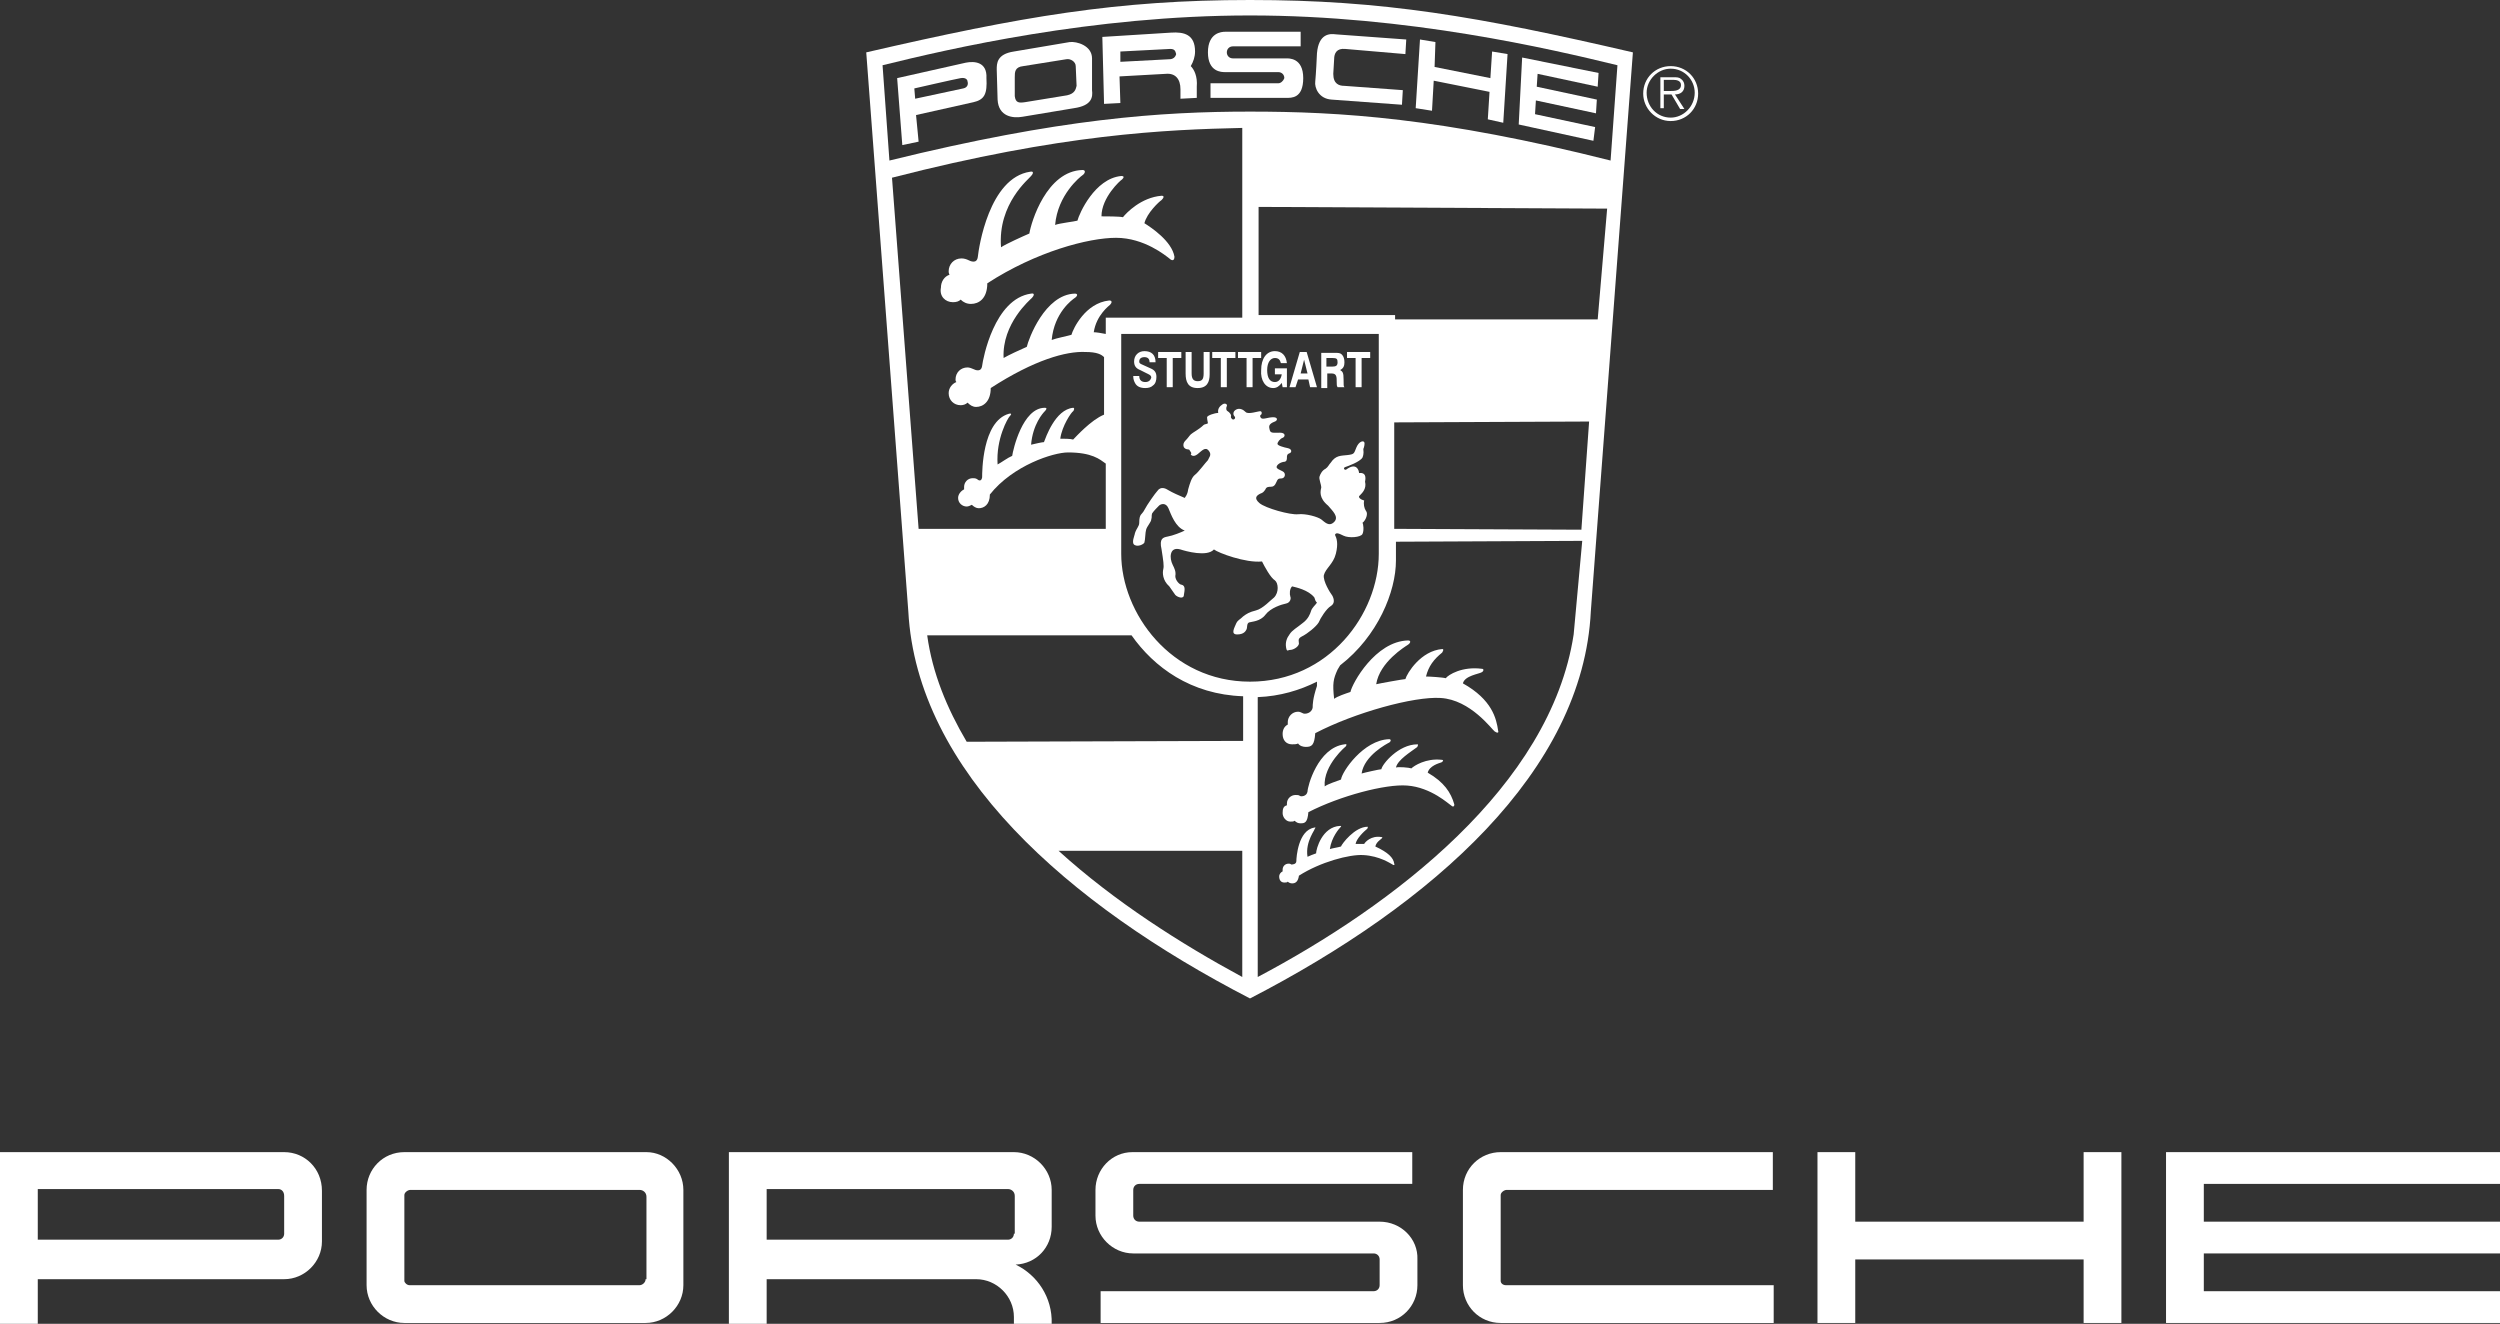 <?xml version="1.0" encoding="UTF-8"?> <!-- Generator: Adobe Illustrator 24.3.0, SVG Export Plug-In . SVG Version: 6.00 Build 0) --> <svg xmlns="http://www.w3.org/2000/svg" xmlns:xlink="http://www.w3.org/1999/xlink" id="Слой_1" x="0px" y="0px" viewBox="0 0 291.2 154.2" style="enable-background:new 0 0 291.2 154.2;" xml:space="preserve"><rect x="0" y="0" width="291.2" height="154.2" fill="#333333" stroke="none"/> <style type="text/css"> .st0{fill:#FFFFFF;} .st1{fill:#0000FF;} .st2{fill:none;stroke:#000000;stroke-width:1.178;stroke-miterlimit:10;} .st3{fill:none;stroke:#CCCCCC;stroke-miterlimit:10;} </style> <g> <polygon class="st0" points="291.2,137.9 291.2,134.2 252.3,134.2 252.3,154.1 291.2,154.1 291.2,150.4 256.7,150.4 256.7,146 291.2,146 291.2,142.3 256.7,142.3 256.7,137.9 "></polygon> <polygon class="st0" points="242.7,142.3 216.1,142.3 216.1,134.2 211.7,134.2 211.7,154.1 216.1,154.1 216.1,146.7 242.7,146.7 242.7,154.1 247.1,154.1 247.1,134.2 242.7,134.2 "></polygon> <path class="st0" d="M170.4,138.6v11.1c0,2.4,1.9,4.4,4.4,4.4l31.8,0v-4.4h-31.2c-0.3,0-0.6-0.2-0.6-0.5v-10c0-0.3,0.4-0.6,0.7-0.6 h31v-4.4h-31.7C172.4,134.2,170.4,136.1,170.4,138.6"></path> <path class="st0" d="M160.7,142.3l-28,0v0c-0.4,0-0.7-0.3-0.7-0.7v-3c0-0.4,0.3-0.7,0.7-0.7h31.8v-3.7h-32.6c-2.4,0-4.3,2-4.3,4.4 v3c0,2.4,2,4.4,4.4,4.4l28,0c0.4,0,0.7,0.3,0.7,0.7v3c0,0.4-0.3,0.7-0.7,0.7h-31.8v3.7l32.5,0c2.5,0,4.4-2,4.4-4.4v-3 C165.2,144.3,163.2,142.3,160.7,142.3"></path> <path class="st0" d="M118.3,147.3c2.4-0.1,4.2-2,4.2-4.4l0-4.3c0-2.4-2-4.4-4.4-4.4l-33.2,0v20h4.4v-5.2h24.4c2.4,0,4.4,2,4.4,4.4 v0.8h4.4v0C122.6,151.1,120.8,148.5,118.3,147.3 M118.1,143.7c0,0.4-0.3,0.7-0.7,0.7H89.3v-5.9h28.1c0.4,0,0.8,0.3,0.8,0.8V143.7z"></path> <path class="st0" d="M75.3,134.2H47.1c-2.5,0-4.4,2-4.4,4.4v11.1c0,2.4,2,4.4,4.4,4.4h28.1c2.4,0,4.4-2,4.4-4.4v-11.1 C79.6,136.2,77.6,134.2,75.3,134.2 M75.2,149c0,0.4-0.4,0.7-0.7,0.7H47.7c-0.3,0-0.6-0.3-0.6-0.5v-10c0-0.3,0.4-0.6,0.7-0.6h26.7 c0.4,0,0.8,0.3,0.8,0.8V149z"></path> <path class="st0" d="M33.1,134.2l-33.1,0v20h4.4v-5.2h28.7c2.4,0,4.4-2,4.4-4.4v-5.9C37.5,136.1,35.5,134.2,33.1,134.2 M33.1,143.7 c0,0.4-0.3,0.7-0.7,0.7H4.4v-5.9h28c0.4,0,0.7,0.3,0.7,0.8L33.1,143.7z"></path> <path class="st0" d="M145.6,116.3c21.3-11,38.8-26.5,39.7-45.1l4.9-65.1C172.1,1.9,161.1,0,145.6,0s-26.5,1.9-44.7,6.1l4.9,65.1 C106.8,89.8,124.3,105.3,145.6,116.3 M112.6,86.4c-2.3-3.9-4-8-4.6-12.4l23.8,0c2.6,3.7,6.9,6.9,13,7.1v5.2L112.6,86.4z M123.3,99.1l21.4,0v14.7C137.5,109.9,129.8,105,123.3,99.1 M130.6,64.5V38.9h15h15v25.6c0,7-5.8,14.9-15,14.9 S130.6,71.4,130.6,64.5 M183.3,73.9c-2.7,17.7-21.1,31.6-36.8,39.9V81.2c2.6-0.1,4.9-0.8,6.9-1.8l0,0.5c-0.5,1.5-0.5,2.2-0.5,2.5 c-0.1,0.7-0.9,0.8-1.1,0.7c-0.2-0.1-0.4-0.2-0.6-0.2c-0.7,0-1.2,0.6-1.2,1.2c0,0.1,0,0.2,0,0.3c-0.4,0.2-0.6,0.6-0.6,1.1 c0,0.7,0.4,1.2,1.1,1.2c0.3,0,0.5,0,0.7-0.1c0.2,0.3,0.6,0.4,0.9,0.4c0.7,0,1-0.2,1.1-1.6c4.6-2.4,11.5-4.3,14.6-4.1 c3.5,0.2,6,3.7,6.3,3.9c0.3,0.2,0.5,0.2,0.4-0.1c-0.2-1.4-0.7-3.6-4.1-5.5c0.2-0.9,1.9-1.1,2.2-1.3c0.2-0.1,0.3-0.4,0-0.4 c-2.3-0.3-3.9,0.7-4.2,1.1c-0.3-0.1-1.9-0.2-2.3-0.2c0.3-1.2,0.9-2,1.9-2.8c-0.1,0.1,0.3-0.4,0-0.4c-2.5,0.2-4.1,2.8-4.3,3.5 c-0.2,0-3,0.5-3.4,0.6c0.4-2.6,3.4-4.4,3.7-4.6c0.3-0.2,0.4-0.5,0-0.5c-3.8,0.1-6.5,5-6.7,6c-0.6,0.2-1.5,0.5-1.9,0.8 c-0.2-1.8-0.1-2.3,0.4-3.4l0.3-0.5c4.4-3.4,6.5-8.6,6.5-12.2v-2.2l21.7-0.1L183.3,73.9z M184.2,61.7l-21.8-0.1l0-12.4l22.7-0.1 L184.2,61.7z M186.1,37.2l-23.6,0v-0.5h-15.9V24.1l40.6,0.2L186.1,37.2z M102.8,7.6c7.7-1.9,24.4-5.8,42.8-5.8 c18.4,0,35,3.9,42.8,5.8l-0.8,11.1c-19.8-5-31.6-5.7-42-5.7s-22.1,0.8-42,5.7L102.8,7.6z M144.7,14.9v22.1h-15.9l0,1.9 c-0.5-0.1-1.1-0.2-1.4-0.2c0.3-2,1.8-3.1,1.9-3.2c0.2-0.2,0.3-0.5-0.1-0.5c-2.8,0.3-4.2,3.3-4.4,4c-0.3,0.1-1.8,0.4-2.3,0.6 c0.3-3.2,2.4-4.7,2.7-4.9c0.3-0.2,0.4-0.5,0-0.5c-3.5,0.1-5.4,5.3-5.6,6.2c-0.7,0.3-2.2,1-2.7,1.3c-0.2-4,3.1-6.8,3.3-7 c0.2-0.2,0.4-0.6-0.1-0.5c-4.3,0.6-5.6,7.6-5.7,8.4c-0.1,0.8-0.8,0.5-1,0.4c-0.2-0.1-0.5-0.2-0.7-0.2c-0.8,0-1.4,0.6-1.4,1.4 c0,0.1,0,0.2,0.1,0.3c-0.5,0.2-0.9,0.7-0.9,1.3c0,0.8,0.6,1.4,1.4,1.4c0.3,0,0.6-0.1,0.8-0.3c0.3,0.3,0.6,0.5,1,0.5 c0.8,0,1.7-0.6,1.7-2.2c5.1-3.3,8.8-4.3,11-4.2c1.4,0,1.9,0.3,2.2,0.6l0,6.7c-1.5,0.6-3.3,2.6-3.6,2.9c-0.3-0.1-1.1-0.1-1.5-0.1 c0.2-1.5,1.3-3.1,1.5-3.2c0.1-0.1,0.2-0.4,0-0.4c-2.1,0.2-3.2,3.5-3.4,4c-0.2,0-1.1,0.2-1.5,0.3c0.2-2.4,1.4-3.7,1.6-3.9 c0.2-0.2,0.3-0.4,0-0.4c-2.6,0-3.7,4.9-3.8,5.6c-0.5,0.2-1.3,0.8-1.7,1c-0.2-3,1.2-5.4,1.4-5.6c0.2-0.2,0.3-0.4-0.1-0.3 c-3.1,0.9-3.1,6.8-3.1,7.4c-0.1,0.6-0.5,0.3-0.6,0.2c-0.2-0.1-0.3-0.1-0.5-0.1c-0.6,0-1,0.5-1,1c0,0.1,0,0.2,0,0.3 c-0.4,0.2-0.7,0.6-0.7,1c0,0.6,0.5,1,1,1c0.2,0,0.4-0.1,0.6-0.2c0.2,0.2,0.5,0.4,0.8,0.4c0.6,0,1.3-0.4,1.3-1.6 c2.7-3.4,7.4-4.9,9.1-4.9c2.8,0,3.7,0.8,4.4,1.3l0,7.6l-21.8,0l-3.1-40.9C123.7,15.6,135.8,15.1,144.7,14.9"></path> <path class="st0" d="M166.3,90c0.2-0.8,1.3-1.1,1.6-1.2c0.2-0.1,0.3-0.3,0-0.3c-1.8-0.2-3.2,0.7-3.5,1c-0.3-0.1-1.5-0.2-1.8-0.1 c0.2-0.9,1.7-1.8,2.5-2.4c-0.1,0.1,0.2-0.3,0-0.3c-2.2,0-4.1,2.3-4.2,2.9c-0.2,0-2,0.4-2.3,0.5c0.3-2.1,3-3.5,3.2-3.6 c0.2-0.1,0.3-0.4,0-0.4c-3,0.1-5.5,3.8-5.6,4.7c-0.5,0.2-1.5,0.5-1.9,0.8c-0.2-2.5,2.6-4.8,2.4-4.6c0.1-0.1,0.3-0.4-0.1-0.3 c-3.1,0.4-4.3,4.9-4.3,5.5c-0.1,0.6-0.8,0.6-0.9,0.5c-0.1-0.1-0.3-0.1-0.5-0.1c-0.5,0-1,0.4-1,1c0,0.1,0,0.2,0,0.2 c-0.4,0.1-0.5,0.4-0.5,0.9c0,0.5,0.4,1,0.9,1c0.2,0,0.4,0,0.5-0.1c0.2,0.2,0.4,0.3,0.7,0.3c0.5,0,0.8-0.1,0.9-1.3 c3.7-1.9,9-3.3,11.5-3.1c2.8,0.2,4.9,2.2,5.1,2.3c0.2,0.2,0.4,0.2,0.4-0.1C169,92.3,168.2,91.1,166.3,90"></path> <path class="st0" d="M160.2,98.6c0.1-0.5,0.6-0.8,0.7-0.9c0.1-0.1,0.2-0.2,0-0.2c-1.2-0.2-1.9,0.6-2,0.8c-0.2,0-0.8,0-1,0 c0.1-0.6,0.9-1.4,1.4-1.8c-0.1,0.1,0.1-0.2,0-0.2c-1.5,0-3,2-3.1,2.3c-0.3,0.1-1,0.2-1.3,0.3c0.2-1.4,1.1-2.4,1.2-2.5 c0.1-0.1,0.2-0.2,0-0.2c-2.1,0.1-2.8,2.7-2.8,3.2c-0.3,0.1-0.8,0.3-1,0.4c-0.3-1.8,1-3.3,0.8-3.2c0.1-0.1,0.2-0.3,0-0.2 c-1.9,0.3-2.1,3.5-2.1,3.9c0,0.4-0.5,0.4-0.6,0.4c-0.1-0.1-0.2-0.1-0.3-0.1c-0.4,0-0.7,0.3-0.7,0.7c0,0.1,0,0.1,0,0.2 c-0.2,0.1-0.4,0.3-0.4,0.6c0,0.4,0.2,0.7,0.6,0.7c0.2,0,0.3,0,0.4-0.1c0.1,0.1,0.3,0.2,0.5,0.2c0.4,0,0.7-0.2,0.8-0.9 c2.5-1.6,5.9-2.5,7.5-2.4c1.9,0.1,3.2,1,3.4,1.1c0.1,0.1,0.3,0.1,0.2-0.1C162.3,99.9,161.7,99.3,160.2,98.6"></path> <path class="st0" d="M156.5,62.4c0.6,0.3,2,0.2,2.2-0.2c0.2-0.4,0.1-1.2,0-1.3c0.4-0.3,0.7-1.1,0.4-1.4c-0.2-0.3-0.3-0.8-0.2-1.2 c-0.4-0.1-0.8-0.4-0.5-0.6c0.3-0.3,0.8-0.8,0.6-1.6c0.1-0.5,0.1-1.1-0.7-1c0-0.3-0.3-1.3-1.5-0.4c-0.2,0.1-0.4-0.2-0.1-0.3 s1.7-0.6,2-1.1c0.2-0.5,0.1-0.8,0.1-1c0.1-0.2,0.2-0.7,0.1-0.8c-0.1-0.2-0.6-0.1-0.9,0.6s-0.2,0.8-1,0.9c-0.8,0.1-1.4,0-2,0.9 c-0.2,0.2-0.3,0.5-0.6,0.7c-0.4,0.2-0.6,0.6-0.7,0.9c-0.1,0.3,0.2,0.9,0.2,1.3c-0.1,0.4-0.3,1.2,0.8,2.1c0.5,0.6,1.3,1.3,0.7,1.9 c-0.6,0.6-1.1,0-1.5-0.3s-1.8-0.7-2.7-0.6c-0.9,0.1-3.8-0.7-4.5-1.3c-0.7-0.6-0.3-0.9,0.1-1.1c0.3-0.1,0.4-0.2,0.6-0.5 c0.1-0.3,0.4-0.3,0.6-0.3c0.3,0,0.5-0.1,0.7-0.6c0.2-0.5,0.4-0.3,0.7-0.4c0.3-0.1,0.4-0.6,0-0.8c-0.4-0.2-0.7-0.3-0.7-0.5 c0-0.2,0.3-0.5,0.8-0.6c0.4,0,0.4-0.3,0.4-0.5c0-0.2,0-0.4,0.3-0.5c0.3-0.1,0.3-0.5-0.2-0.6c-0.5-0.1-1.2-0.3-1.2-0.5 c0-0.2,0.3-0.6,0.6-0.7c0.3-0.1,0.4-0.6-0.3-0.6s-1.1,0.1-1.2-0.3c-0.1-0.4-0.2-0.7,0.6-1c0.3-0.1,0.4-0.5-0.2-0.5 c-0.6,0-1.2,0.3-1.4,0.1c-0.2-0.2-0.1-0.4,0-0.4c0.1-0.1,0.1-0.4-0.1-0.4c-0.3,0-1.4,0.4-1.7,0.1c-0.3-0.3-0.7-0.5-1.1-0.3 c-0.4,0.2-0.4,0.6-0.2,0.8c0.2,0.2-0.1,0.5-0.3,0.3c-0.2-0.2-0.1-0.3-0.1-0.4c0-0.1-0.2-0.4-0.4-0.5c-0.2-0.1-0.2-0.4-0.1-0.6 c0.1-0.2-0.2-0.4-0.5-0.2c-0.3,0.2-0.6,0.5-0.5,1c-0.4,0-1.3,0.3-1.3,0.5c0,0.3,0.1,0.6,0.1,0.7c-0.1,0.1-0.4,0.1-0.5,0.2 c-0.5,0.5-1.3,0.9-1.5,1.1c-0.2,0.2-0.3,0.4-0.6,0.7c-0.3,0.3-0.3,0.6-0.2,0.8c0.3,0.4,0.6,0.1,0.7,0.4c0.2,0.3,0.2,0.3,0.1,0.4 c0,0.1,0.3,0.4,0.8,0c0.5-0.4,0.9-0.9,1.3-0.4c0.4,0.5,0,0.8-0.1,1.1c-0.3,0.3-1.1,1.4-1.5,1.7c-0.4,0.3-0.6,1-0.8,1.7 c-0.1,0.7-0.3,0.8-0.4,1c-0.7-0.3-1.4-0.6-1.9-0.9c-0.3-0.2-0.9-0.5-1.3,0.1c-0.2,0.2-1.2,1.6-1.5,2.2c-0.3,0.6-0.6,0.4-0.6,1.5 c0,0.4-0.3,0.6-0.5,1.2c0,0.2-0.5,1.2,0,1.4c0.4,0.2,1-0.1,1.1-0.3c0.1-0.3,0.1-1.2,0.2-1.5c0.1-0.4,0.6-0.9,0.6-1.2 c0.1-0.3,0-0.4,0.1-0.7c0.2-0.3,0.6-0.7,0.8-0.9c0.2-0.2,0.8-0.4,1.1,0.3c0.3,0.7,0.8,2.2,1.9,2.6c-0.4,0.2-1.4,0.6-2,0.7 c-0.5,0.1-1,0.2-0.7,1.5c0.2,1.3,0.3,1.9,0.2,2.3c-0.1,0.4-0.1,1.3,0.7,2l0.7,1c0.3,0.3,1,0.5,1,0c0.1-0.6,0.2-1.1-0.3-1.2 c-0.2,0-0.7-0.5-0.7-1c0.1-0.5-0.1-0.9-0.3-1.3c-0.2-0.4-0.3-0.9-0.2-1.3c0.1-0.4,0.4-0.7,1.1-0.5c0.6,0.2,3.1,0.9,3.9,0 c0.5,0.4,3.7,1.6,5.6,1.4c0.3,0.6,1,1.9,1.5,2.2c0.4,0.3,0.5,1.4-0.1,2c-0.4,0.3-1.3,1.3-2.1,1.5c-0.8,0.2-1.1,0.4-1.5,0.7 c-0.4,0.4-0.6,0.4-0.8,0.8c-0.2,0.5-0.7,1.3,0.1,1.3s1-0.4,1.1-0.6c0.1-0.2,0-0.7,0.3-0.8c0.3-0.1,1.3-0.1,1.9-0.9 c0.6-0.8,1.9-1.2,2.4-1.3c0.5-0.1,0.6-0.6,0.5-0.8c-0.1-0.3-0.1-0.9,0.2-1.2c0.4,0.1,1.9,0.4,2.6,1.3c0.1,0.3,0.1,0.4,0.3,0.6 c-0.2,0.3-0.6,0.6-0.7,1c-0.1,0.3-0.3,0.9-1,1.4c-0.6,0.5-1.2,0.8-1.5,1.3c-0.3,0.4-0.5,0.9-0.4,1.5c0.1,0.6,0.2,0.3,0.5,0.3 c0.3,0,0.9-0.3,1-0.7c0-0.4-0.2-0.6,0.4-0.9c0.6-0.3,1.6-1.1,1.9-1.6c0.2-0.5,0.9-1.6,1.4-1.9s0.4-0.8,0.2-1.2 c-0.3-0.4-1.1-1.7-1-2.4c0.2-0.8,1.1-1.3,1.4-2.5c0.3-1.2,0.1-1.8-0.1-2.2C155.6,62,155.9,62.1,156.5,62.4"></path> <path class="st0" d="M111,35.2c0.4,0,0.7-0.1,0.9-0.3c0.3,0.3,0.7,0.5,1.2,0.5c0.9,0,1.9-0.6,1.9-2.4c5.7-3.7,11.8-5.3,15-5.3 c3.3,0,5.8,2.1,6.2,2.4c0.3,0.3,0.6,0.3,0.6-0.2c-0.3-1.8-2.7-3.4-3.5-3.9c0.3-1.2,1.7-2.5,2-2.7c0.2-0.2,0.4-0.5,0-0.5 c-2.4,0.2-4.1,2-4.5,2.5c-0.4-0.1-2-0.1-2.5-0.1c0-2.2,2.2-4.2,2.4-4.3c0.2-0.2,0.3-0.4-0.1-0.4c-3.1,0.3-4.9,4.4-5.1,5.2 c-0.3,0.1-2.1,0.3-2.6,0.5c0.3-3.5,2.9-5.6,3.2-5.8c0.3-0.2,0.4-0.6,0-0.6c-4.2,0.1-6,6.1-6.2,7.4c-0.7,0.3-2.7,1.2-3.3,1.6 c-0.4-5.1,3.3-8,3.5-8.3c0.2-0.2,0.4-0.6-0.1-0.5c-4.8,0.7-6,8.9-6.1,9.9c-0.1,0.9-0.9,0.5-1.1,0.4c-0.2-0.1-0.5-0.2-0.8-0.2 c-0.9,0-1.5,0.7-1.5,1.5c0,0.1,0,0.2,0.1,0.4c-0.6,0.2-1,0.8-1,1.5C109.4,34.5,110.1,35.2,111,35.2"></path> <path class="st0" d="M138.7,7.7c0.3-0.5,0.5-1.1,0.5-1.7c0-2-1.3-2.3-2.8-2.2l-8,0.5l0.2,7.8l1.9-0.1l-0.1-3.1l5.4-0.3 c1.1-0.1,1.7,0.6,1.7,1.8l0,1.1l1.9-0.1l0-1.3C139.5,8.9,139.1,8.1,138.7,7.7 M136.2,6.9l-5.7,0.3l0-1.2l5.8-0.3 c0.5,0,0.6,0.2,0.7,0.6C136.9,6.7,136.6,6.9,136.2,6.9"></path> <path class="st0" d="M112.5,7.3l-8,1.8l0.6,7.8l1.9-0.4l-0.3-3.1l6.7-1.5c1.3-0.3,1.6-1,1.5-2.8C115,7.2,113.5,7.1,112.5,7.3 M112.2,10.3l-5.6,1.2l-0.1-1.2c0,0,4.8-1.1,5.4-1.2c0.6-0.1,0.8,0.2,0.8,0.4C112.8,9.8,112.7,10.2,112.2,10.3"></path> <path class="st0" d="M127.2,6.8c0-1.5-1.8-2-2.6-1.9l-6.5,1.1c-2,0.3-2,1.4-2,2.1l0.1,3.5c0.1,2,1.8,2.2,2.9,2l6-1 c2.1-0.3,2.2-1.3,2.1-2.1L127.2,6.8z M124.3,11.1l-4.9,0.8c-0.7,0.1-1.1,0.1-1.2-0.7L118.2,9c0-0.6,0-1.2,1-1.3l5-0.8 c0.5-0.1,1.1,0.3,1.1,0.8l0.1,2.3C125.3,10.4,125.2,10.9,124.3,11.1"></path> <path class="st0" d="M148.9,9.7H141v1.7h8.8c0.6,0,2,0.1,2-2.3c0-2.4-1.7-2.3-2-2.3l-6.2,0c-0.4,0-0.7-0.3-0.7-0.7 c0-0.4,0.3-0.7,0.7-0.7h7.9V3.7h-8.8c-0.4,0-2,0.1-2,2.4c0,2.3,1.6,2.3,2,2.3l6.2,0c0.4,0,0.7,0.3,0.7,0.7 C149.5,9.4,149.2,9.7,148.9,9.7"></path> <polygon class="st0" points="167,9.4 173.5,10.7 173.3,13.9 175.1,14.3 175.6,6.3 173.8,6 173.6,9.1 167.1,7.8 167.2,4.9 165.4,4.6 164.9,12.6 166.8,12.9 "></polygon> <polygon class="st0" points="185.8,14.8 178.8,13.3 178.9,11.7 185.9,13.2 186,11.6 179,10.1 179.1,8.6 186.1,10.1 186.2,8.5 177.3,6.7 176.9,14.5 185.6,16.4 "></polygon> <path class="st0" d="M155.1,11.6l8.2,0.6l0.1-1.7l-6.8-0.5c-0.6,0-1.3-0.2-1.3-1.4l0.1-1.7c0-0.7,0.3-1.3,1.3-1.2l7,0.6l0.1-1.7 l-8.2-0.6c-0.7-0.1-2-0.1-2.2,2.2c-0.1,2.3-0.2,3.3-0.2,3.3C153.1,10.2,153.6,11.5,155.1,11.6"></path> <path class="st0" d="M133.4,44.5c-0.4,0-0.7-0.2-0.7-0.7H132c0,0.4,0.1,0.6,0.2,0.8c0.2,0.4,0.6,0.6,1.2,0.6c0.4,0,0.7-0.1,0.9-0.3 c0.3-0.2,0.4-0.6,0.4-1c0-0.5-0.2-0.8-0.7-1l-1.1-0.5c-0.2-0.1-0.2-0.2-0.2-0.3c0-0.3,0.2-0.5,0.6-0.5c0.4,0,0.6,0.2,0.6,0.6h0.7 c0-0.9-0.5-1.3-1.3-1.3c-0.7,0-1.2,0.5-1.2,1.2c0,0.5,0.2,0.8,0.7,1l1,0.5c0.2,0.1,0.3,0.2,0.3,0.4C134,44.3,133.8,44.5,133.4,44.5 "></path> <polygon class="st0" points="135.9,45.1 136.6,45.1 136.6,41.7 137.6,41.7 137.6,41 134.9,41 134.9,41.7 135.9,41.7 "></polygon> <path class="st0" d="M139.5,45.2c1.1,0,1.4-0.7,1.4-1.6V41h-0.7v2.5c0,0.7-0.2,0.9-0.7,0.9c-0.5,0-0.7-0.3-0.7-0.9V41h-0.7v2.5 C138.1,44.5,138.4,45.2,139.5,45.2"></path> <polygon class="st0" points="142.2,45.1 142.9,45.1 142.9,41.7 143.9,41.7 143.9,41 141.2,41 141.2,41.7 142.2,41.7 "></polygon> <path class="st0" d="M148.3,45.2c0.4,0,0.7-0.2,1-0.6l0.1,0.5h0.5v-2.2h-1.4v0.7h0.8c-0.1,0.6-0.4,0.9-0.8,0.9 c-0.6,0-0.9-0.5-0.9-1.4c0-0.9,0.4-1.4,0.9-1.4c0.4,0,0.6,0.2,0.7,0.6h0.7c-0.1-0.9-0.6-1.4-1.4-1.4c-1,0-1.6,0.9-1.6,2.2 C146.8,44.3,147.4,45.2,148.3,45.2"></path> <path class="st0" d="M151.2,44.2h1.2l0.2,0.9h0.8l-1.2-4.1h-0.8l-1.2,4.1h0.7L151.2,44.2z M151.9,41.9l0.4,1.6h-0.8L151.9,41.9z"></path> <path class="st0" d="M154.5,43.5h0.6c0.6,0,0.6,0.4,0.6,1c0,0.4,0,0.4,0.1,0.6h0.8c-0.1-0.1-0.1-0.2-0.1-0.9c0-0.8-0.1-0.9-0.4-1.1 c0.4-0.2,0.5-0.5,0.5-0.9c0-0.4-0.1-0.7-0.3-0.9c-0.2-0.2-0.4-0.2-0.9-0.2h-1.5v4.1h0.7V43.5z M154.5,41.7h0.7 c0.5,0,0.6,0.1,0.6,0.5c0,0.4-0.2,0.5-0.6,0.5h-0.7V41.7z"></path> <polygon class="st0" points="157.9,45.1 158.6,45.1 158.6,41.7 159.6,41.7 159.6,41 156.9,41 156.9,41.7 157.9,41.7 "></polygon> <polygon class="st0" points="145.2,45.1 145.9,45.1 145.9,41.7 146.9,41.7 146.9,41 144.2,41 144.2,41.7 145.2,41.7 "></polygon> <path class="st0" d="M194.6,14.1c1.8,0,3.2-1.4,3.2-3.2c0-1.8-1.4-3.2-3.2-3.2c-1.8,0-3.2,1.4-3.2,3.2 C191.4,12.6,192.8,14.1,194.6,14.1 M194.6,8c1.6,0,2.8,1.3,2.8,2.8c0,1.6-1.3,2.9-2.8,2.9c-1.6,0-2.8-1.3-2.8-2.9 C191.8,9.3,193.1,8,194.6,8"></path> <path class="st0" d="M193.9,11h0.8l1,1.7h0.5l-1.1-1.7c0.6,0,1.1-0.3,1.1-1c0-0.3-0.1-0.6-0.4-0.8C195.6,9,195.3,9,195,9h-1.6v3.6 h0.4V11z M193.9,9.3h1c0.4,0,0.9,0.1,0.9,0.6c0,0.7-0.8,0.7-1.3,0.7h-0.7V9.3z"></path> </g> </svg> 